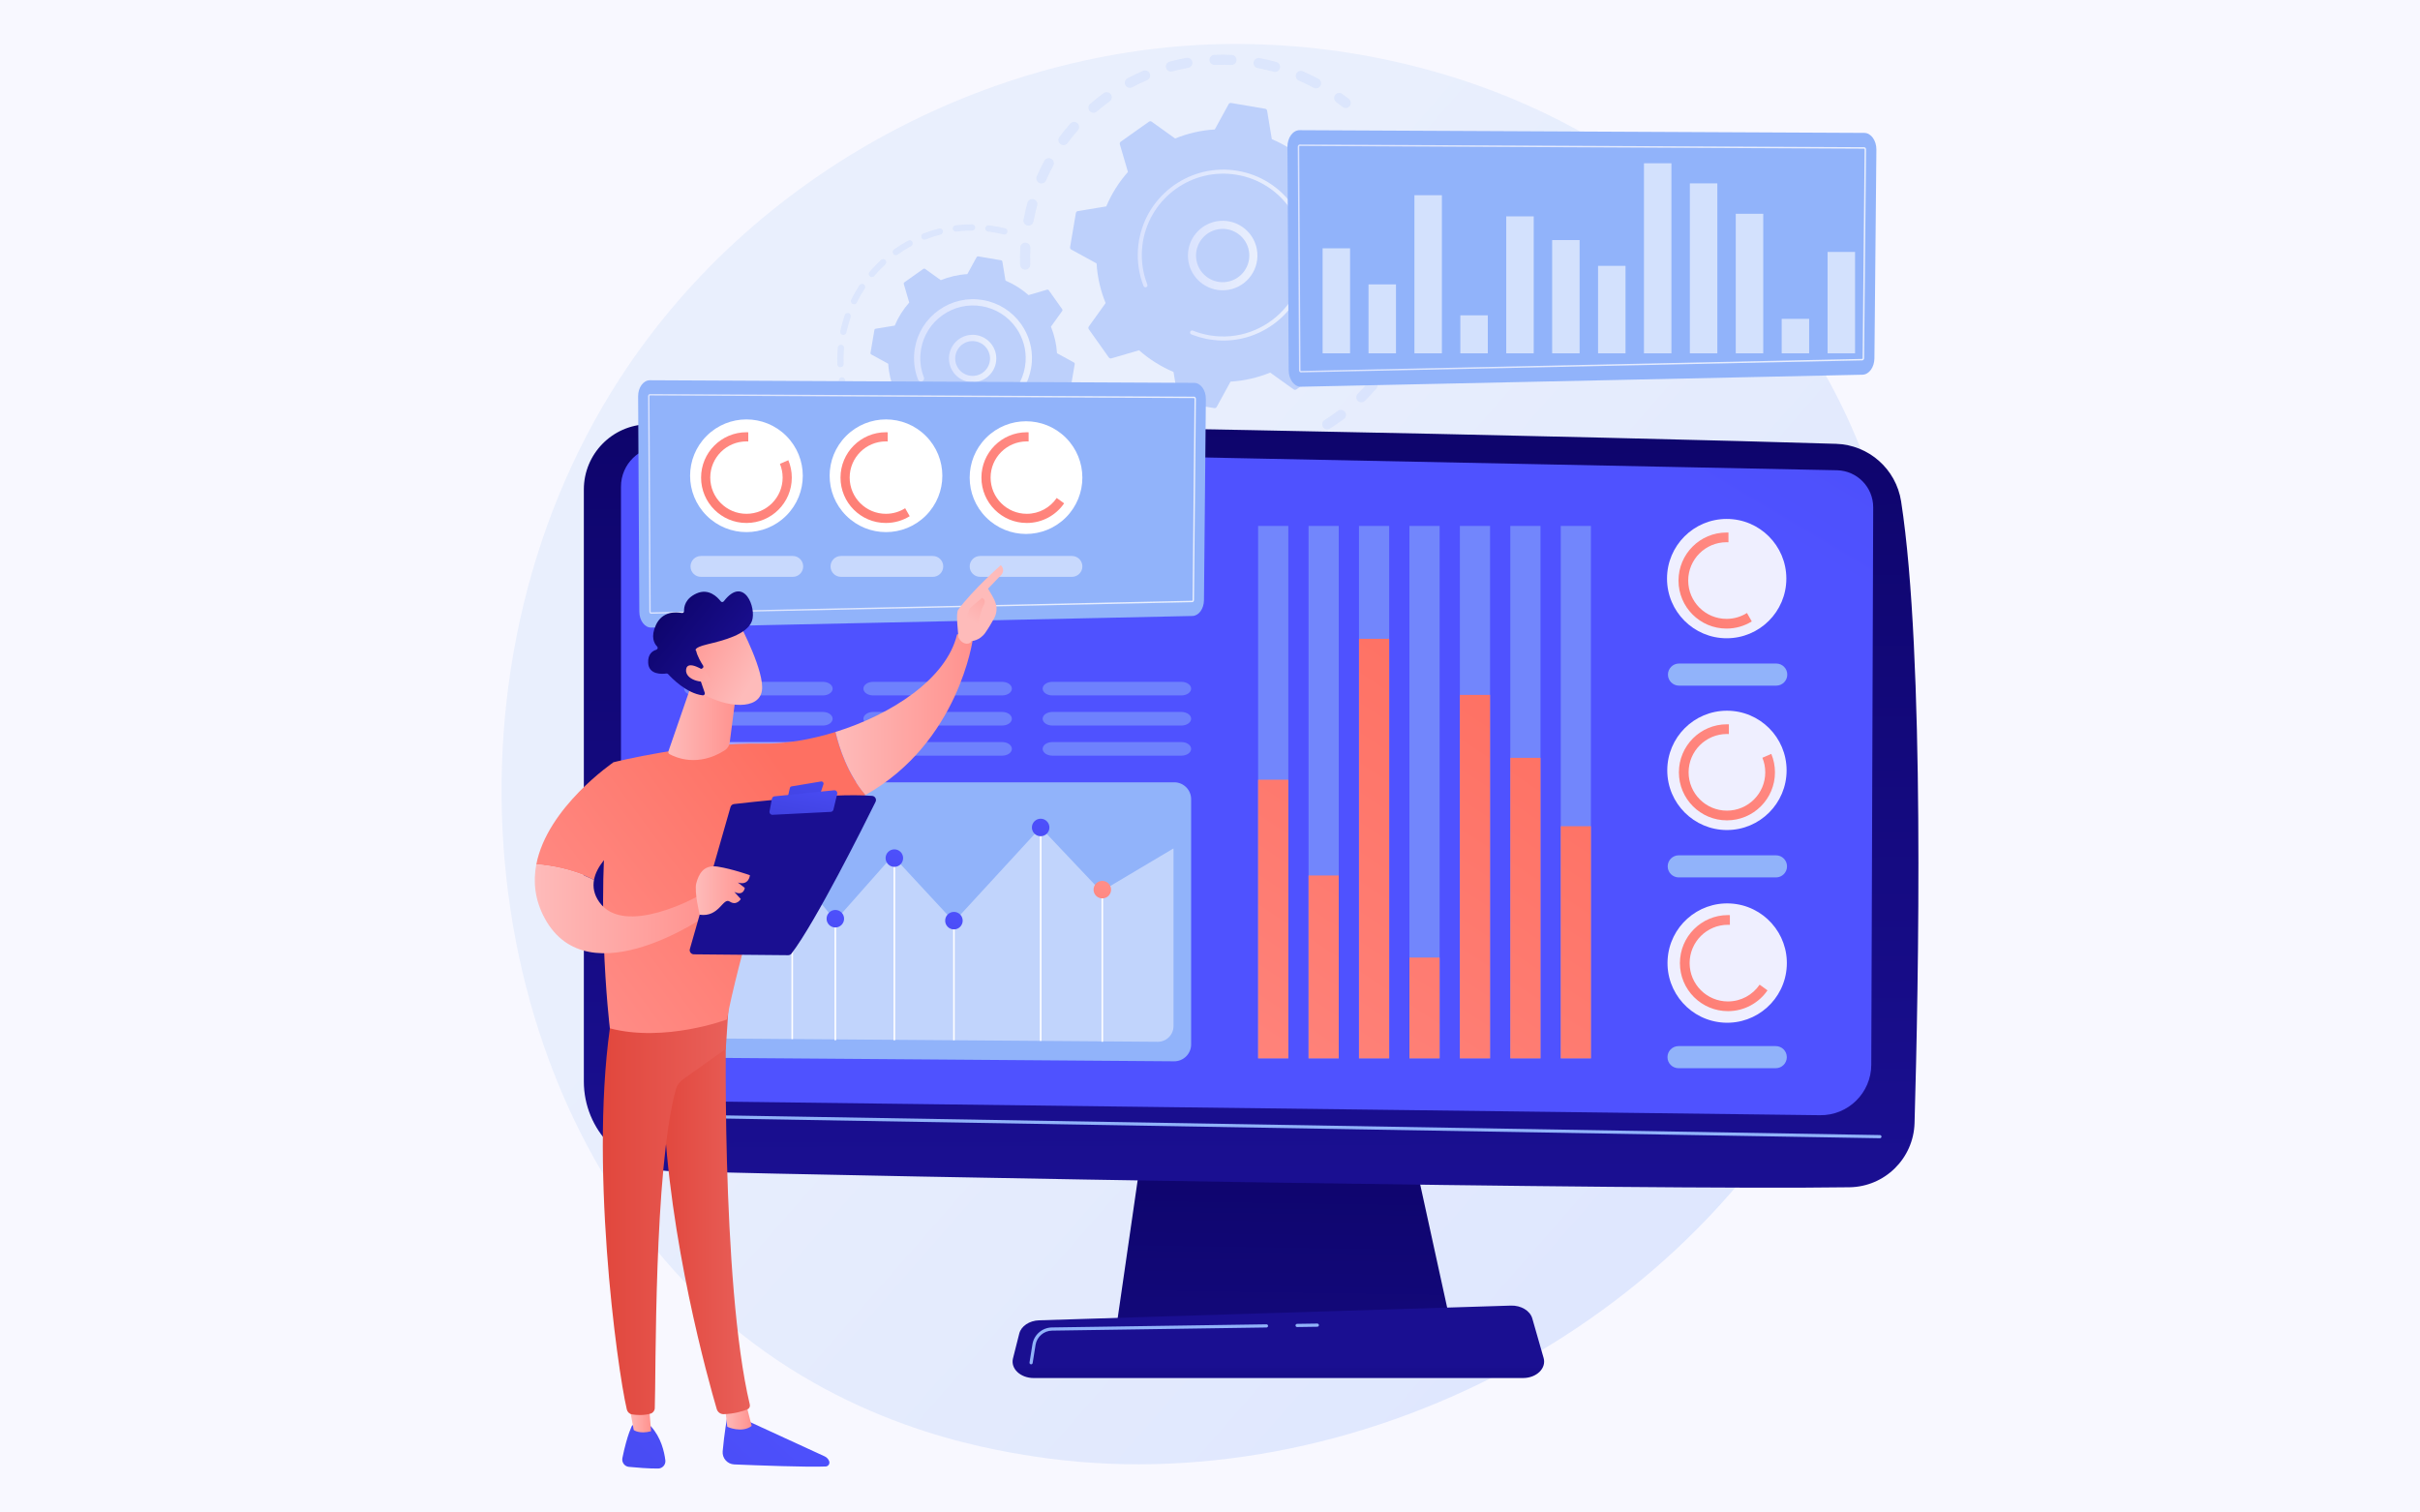 <svg width="400" height="250" viewBox="0 0 400 250" fill="none" xmlns="http://www.w3.org/2000/svg">
<rect x="0" y="0" width="400" height="250" fill="#333333" stroke="none"/>
<g clip-path="url(#clip0_217_186)">
<rect width="400" height="250" fill="#F8F8FF"/>
<path d="M305.734 165.872C283.169 219.003 223.061 248.768 170.935 240.739C162.453 239.433 139.199 235.541 118.611 217.181C78.979 181.837 70.503 111.85 102.473 62.529C125.742 26.632 167.455 6.283 207.089 7.301C215.626 7.52 248.345 8.871 277.099 32.581C281.322 36.063 290.637 44.339 299.032 57.467C318.746 88.295 320.44 131.245 305.734 165.872Z" fill="url(#paint0_linear_217_186)"/>
<g opacity="0.3">
<path d="M169.396 44.566C168.974 44.538 168.632 44.194 168.617 43.761C168.582 42.816 168.588 41.855 168.634 40.905C168.656 40.443 169.049 40.086 169.511 40.109C169.517 40.109 169.522 40.109 169.528 40.11C169.982 40.141 170.329 40.529 170.307 40.986C170.263 41.889 170.258 42.801 170.291 43.7C170.308 44.162 169.947 44.551 169.484 44.568C169.455 44.569 169.425 44.568 169.396 44.566ZM169.943 37.289C169.911 37.287 169.878 37.283 169.845 37.277C169.39 37.192 169.09 36.754 169.176 36.299C169.351 35.365 169.568 34.429 169.821 33.518C169.944 33.072 170.404 32.812 170.851 32.934C171.297 33.058 171.558 33.52 171.435 33.965C171.195 34.832 170.989 35.721 170.822 36.608C170.743 37.03 170.361 37.318 169.943 37.289ZM172.079 30.314C171.986 30.308 171.893 30.286 171.802 30.246C171.378 30.062 171.183 29.569 171.368 29.144C171.745 28.274 172.166 27.41 172.617 26.576C172.838 26.169 173.346 26.018 173.753 26.238C174.159 26.458 174.311 26.966 174.091 27.373C173.662 28.165 173.263 28.986 172.904 29.812C172.759 30.146 172.423 30.337 172.079 30.314ZM175.722 23.99C175.568 23.98 175.416 23.927 175.283 23.828C174.91 23.554 174.831 23.029 175.105 22.657C175.669 21.894 176.272 21.145 176.898 20.433C177.203 20.086 177.732 20.051 178.08 20.356C178.427 20.662 178.461 21.191 178.156 21.538C177.562 22.215 176.989 22.926 176.454 23.652C176.277 23.891 175.998 24.009 175.722 23.99ZM180.684 18.637C180.468 18.623 180.258 18.525 180.106 18.349C179.804 17.998 179.843 17.47 180.193 17.168C180.91 16.549 181.664 15.953 182.433 15.396C182.807 15.124 183.331 15.207 183.603 15.582C183.874 15.957 183.79 16.481 183.416 16.752C182.685 17.282 181.969 17.849 181.287 18.436C181.113 18.586 180.896 18.652 180.684 18.637ZM186.705 14.516C186.426 14.497 186.162 14.339 186.021 14.073C185.804 13.665 185.959 13.158 186.368 12.941C187.205 12.495 188.072 12.081 188.944 11.708C189.37 11.527 189.862 11.724 190.043 12.15C190.225 12.575 190.027 13.067 189.602 13.249C188.773 13.603 187.95 13.997 187.154 14.42C187.011 14.496 186.856 14.526 186.705 14.516ZM217.464 14.602C217.348 14.594 217.233 14.562 217.124 14.503C216.332 14.077 215.51 13.678 214.682 13.321C214.257 13.137 214.062 12.644 214.245 12.22C214.429 11.795 214.922 11.599 215.347 11.783C216.219 12.16 217.084 12.579 217.918 13.028C218.326 13.248 218.478 13.756 218.259 14.163C218.098 14.462 217.782 14.623 217.464 14.602ZM193.486 11.833C193.139 11.81 192.83 11.57 192.734 11.216C192.613 10.77 192.877 10.31 193.324 10.189C194.239 9.941 195.176 9.73 196.109 9.562C196.565 9.482 197 9.782 197.082 10.237C197.165 10.692 196.862 11.128 196.407 11.21C195.521 11.37 194.631 11.57 193.762 11.806C193.669 11.831 193.576 11.839 193.486 11.833ZM210.691 11.887C210.636 11.883 210.58 11.874 210.525 11.859C209.657 11.62 208.766 11.416 207.879 11.251C207.424 11.167 207.124 10.729 207.208 10.275C207.293 9.82 207.73 9.517 208.185 9.604C209.118 9.777 210.055 9.992 210.969 10.244C211.415 10.366 211.677 10.828 211.554 11.273C211.447 11.664 211.08 11.914 210.691 11.887ZM200.696 10.732C200.274 10.704 199.933 10.361 199.917 9.929C199.899 9.467 200.259 9.078 200.722 9.059C201.668 9.023 202.629 9.027 203.577 9.071C203.583 9.071 203.589 9.072 203.595 9.072C204.049 9.103 204.396 9.491 204.375 9.947C204.353 10.409 203.961 10.766 203.499 10.744C202.598 10.702 201.685 10.699 200.786 10.734C200.756 10.735 200.726 10.734 200.696 10.732Z" fill="#BDD0FB"/>
<path d="M222.369 17.849C222.204 17.837 222.041 17.778 221.903 17.667C221.566 17.397 221.217 17.13 220.867 16.872C220.495 16.598 220.415 16.073 220.69 15.701C220.964 15.328 221.488 15.248 221.861 15.523C222.229 15.794 222.595 16.075 222.95 16.359C223.311 16.648 223.369 17.176 223.08 17.537C222.902 17.759 222.633 17.867 222.369 17.849Z" fill="#BDD0FB"/>
</g>
<g opacity="0.3">
<path d="M234.484 40.33C234.081 40.303 233.745 39.986 233.707 39.57C233.668 39.14 233.619 38.704 233.562 38.273C233.501 37.815 233.823 37.394 234.281 37.332C234.742 37.271 235.161 37.594 235.222 38.052C235.283 38.505 235.334 38.965 235.376 39.418C235.418 39.879 235.078 40.286 234.618 40.328C234.572 40.333 234.528 40.333 234.484 40.33Z" fill="#BDD0FB"/>
<path d="M199.824 75.877C199.44 75.851 199.054 75.818 198.668 75.779C198.208 75.732 197.873 75.321 197.919 74.861C197.966 74.4 198.379 74.064 198.837 74.112C199.729 74.203 200.623 74.257 201.503 74.273C201.966 74.283 202.334 74.664 202.325 75.126C202.317 75.589 201.935 75.957 201.472 75.948C200.927 75.938 200.373 75.914 199.824 75.877ZM194.309 75.032C194.262 75.029 194.215 75.022 194.168 75.01C193.26 74.791 192.35 74.531 191.466 74.237C191.027 74.091 190.789 73.616 190.935 73.178C191.081 72.739 191.556 72.5 191.994 72.647C192.834 72.926 193.698 73.173 194.561 73.382C195.011 73.491 195.288 73.943 195.179 74.393C195.082 74.795 194.709 75.059 194.309 75.032ZM205.875 75.725C205.481 75.698 205.149 75.394 205.1 74.988C205.046 74.528 205.374 74.112 205.833 74.057C206.712 73.953 207.598 73.809 208.468 73.63C208.921 73.537 209.364 73.828 209.457 74.281C209.55 74.735 209.258 75.178 208.805 75.271C207.89 75.46 206.956 75.611 206.031 75.721C205.978 75.727 205.926 75.728 205.875 75.725ZM187.555 72.587C187.449 72.58 187.343 72.552 187.242 72.502C186.404 72.089 185.575 71.635 184.775 71.153C184.379 70.914 184.252 70.399 184.491 70.003C184.73 69.607 185.245 69.479 185.641 69.719C186.4 70.176 187.188 70.608 187.983 71C188.398 71.204 188.568 71.707 188.363 72.122C188.209 72.435 187.884 72.609 187.555 72.587ZM212.863 74.093C212.54 74.071 212.245 73.861 212.13 73.536C211.976 73.1 212.204 72.621 212.64 72.467C213.474 72.172 214.307 71.837 215.116 71.471C215.537 71.281 216.034 71.468 216.224 71.89C216.415 72.311 216.227 72.807 215.806 72.998C214.954 73.383 214.077 73.736 213.199 74.046C213.088 74.086 212.974 74.1 212.863 74.093ZM219.325 70.967C219.066 70.949 218.82 70.813 218.671 70.577C218.425 70.185 218.544 69.668 218.935 69.422C219.687 68.95 220.427 68.441 221.136 67.909C221.505 67.631 222.03 67.706 222.308 68.076C222.586 68.446 222.511 68.971 222.141 69.249C221.396 69.809 220.617 70.344 219.826 70.841C219.671 70.938 219.495 70.978 219.325 70.967ZM224.951 66.507C224.755 66.493 224.562 66.411 224.413 66.26C224.087 65.931 224.09 65.401 224.419 65.076C225.05 64.451 225.662 63.793 226.237 63.12C226.538 62.769 227.066 62.727 227.418 63.028C227.77 63.328 227.811 63.857 227.511 64.209C226.905 64.917 226.261 65.609 225.597 66.267C225.419 66.442 225.183 66.522 224.951 66.507ZM229.471 60.926C229.334 60.917 229.199 60.874 229.076 60.795C228.686 60.546 228.573 60.028 228.823 59.638C229.302 58.891 229.755 58.115 230.168 57.332C230.384 56.923 230.892 56.767 231.3 56.982C231.709 57.198 231.866 57.705 231.65 58.114C231.214 58.939 230.738 59.756 230.233 60.543C230.062 60.809 229.766 60.946 229.471 60.926ZM232.656 54.487C232.579 54.482 232.502 54.466 232.427 54.438C231.992 54.281 231.767 53.8 231.925 53.365C232.227 52.533 232.497 51.677 232.728 50.82C232.849 50.374 233.31 50.11 233.755 50.23C234.202 50.351 234.466 50.811 234.346 51.257C234.102 52.159 233.818 53.06 233.5 53.936C233.369 54.295 233.019 54.511 232.656 54.487ZM234.348 47.51C234.331 47.509 234.313 47.507 234.296 47.505C233.837 47.446 233.513 47.026 233.573 46.567C233.657 45.919 233.721 45.261 233.765 44.611C233.781 44.376 233.795 44.141 233.805 43.906C233.827 43.444 234.219 43.086 234.681 43.108C235.149 43.12 235.5 43.521 235.479 43.983C235.468 44.23 235.454 44.477 235.437 44.724C235.391 45.408 235.322 46.1 235.234 46.782C235.177 47.223 234.786 47.54 234.348 47.51Z" fill="#BDD0FB"/>
<path d="M181.49 68.702C181.324 68.691 181.16 68.63 181.021 68.518C180.668 68.233 180.315 67.934 179.971 67.632C179.624 67.326 179.59 66.797 179.895 66.45C180.201 66.102 180.73 66.068 181.077 66.374C181.404 66.661 181.74 66.944 182.074 67.215C182.434 67.506 182.49 68.034 182.199 68.393C182.02 68.614 181.753 68.72 181.49 68.702Z" fill="#BDD0FB"/>
</g>
<path d="M183.275 59.085C183.372 59.221 183.544 59.281 183.704 59.234L188.277 57.896C189.945 59.37 191.859 60.588 193.969 61.477L194.744 66.176C194.771 66.341 194.9 66.47 195.064 66.498L200.699 67.457C200.863 67.485 201.028 67.406 201.108 67.259L203.394 63.082C205.679 62.941 207.889 62.425 209.95 61.586L213.822 64.362C213.958 64.459 214.141 64.46 214.277 64.363L218.939 61.057C219.075 60.96 219.135 60.788 219.088 60.628L217.75 56.055C219.224 54.388 220.443 52.473 221.332 50.363L226.03 49.588C226.195 49.561 226.324 49.432 226.352 49.268L227.311 43.633C227.339 43.469 227.26 43.304 227.113 43.224L222.936 40.938C222.795 38.653 222.279 36.443 221.44 34.383L224.216 30.51C224.313 30.374 224.314 30.192 224.217 30.055L220.911 25.393C220.815 25.257 220.642 25.197 220.482 25.244L215.909 26.582C214.242 25.108 212.328 23.889 210.217 23L209.442 18.302C209.415 18.137 209.287 18.008 209.122 17.98L203.488 17.02C203.323 16.992 203.159 17.072 203.078 17.218L200.793 21.396C198.507 21.537 196.297 22.053 194.237 22.892L190.364 20.116C190.228 20.019 190.046 20.018 189.91 20.115L185.247 23.421C185.111 23.517 185.051 23.69 185.098 23.85L186.436 28.423C184.962 30.09 183.744 32.005 182.855 34.115L178.156 34.89C177.991 34.917 177.862 35.045 177.834 35.21L176.875 40.844C176.847 41.009 176.926 41.173 177.073 41.254L181.25 43.539C181.391 45.825 181.907 48.035 182.747 50.095L179.97 53.968C179.873 54.104 179.873 54.286 179.969 54.422L183.275 59.085Z" fill="#BDD0FB"/>
<path d="M201.701 47.971C198.907 47.782 196.593 45.563 196.366 42.69C196.117 39.532 198.484 36.761 201.642 36.512C203.172 36.391 204.657 36.873 205.824 37.87C206.991 38.866 207.7 40.258 207.821 41.787C208.069 44.946 205.703 47.717 202.545 47.966C202.26 47.989 201.978 47.99 201.701 47.971ZM202.401 37.844C202.185 37.829 201.967 37.83 201.747 37.848C199.326 38.038 197.511 40.164 197.702 42.585C197.893 45.006 200.018 46.822 202.439 46.63C204.861 46.439 206.675 44.314 206.485 41.893C206.392 40.72 205.848 39.653 204.954 38.889C204.226 38.268 203.338 37.908 202.401 37.844Z" fill="url(#paint1_linear_217_186)"/>
<path d="M201.257 56.258C200.777 56.225 200.296 56.168 199.815 56.086C199.664 56.061 199.513 56.032 199.363 56.002C198.621 55.851 197.893 55.641 197.189 55.376C197.179 55.373 197.17 55.369 197.16 55.365C197.133 55.355 197.106 55.345 197.078 55.334C197.026 55.314 196.973 55.293 196.92 55.272C196.782 55.217 196.701 55.08 196.71 54.938C196.713 54.904 196.721 54.87 196.734 54.836C196.803 54.664 196.998 54.581 197.169 54.65C198.053 55.004 198.981 55.265 199.928 55.426C204.628 56.227 209.183 54.473 212.17 51.177C213.831 49.344 215.006 47.033 215.451 44.419C215.529 43.96 215.584 43.501 215.615 43.044C215.823 39.963 214.973 36.93 213.163 34.378C211.084 31.446 207.988 29.498 204.445 28.895C197.127 27.65 190.166 32.588 188.921 39.902C188.844 40.353 188.791 40.806 188.76 41.26C188.627 43.225 188.926 45.197 189.641 47.034C189.66 47.081 189.667 47.13 189.663 47.178C189.655 47.303 189.576 47.419 189.451 47.467C189.278 47.534 189.084 47.45 189.017 47.277C188.266 45.348 187.952 43.278 188.091 41.215C188.123 40.739 188.18 40.263 188.26 39.79C189.567 32.111 196.881 26.928 204.557 28.235C208.277 28.868 211.527 30.912 213.709 33.99C215.61 36.669 216.502 39.854 216.284 43.088C216.251 43.568 216.194 44.05 216.112 44.531C215.479 48.251 213.435 51.502 210.357 53.684C207.676 55.584 204.491 56.477 201.257 56.258Z" fill="url(#paint2_linear_217_186)"/>
<g opacity="0.3">
<path d="M139.384 64.657C139.161 64.642 138.965 64.482 138.914 64.252C138.819 63.824 138.736 63.386 138.667 62.952C138.622 62.67 138.814 62.405 139.096 62.36C139.379 62.313 139.644 62.507 139.688 62.789C139.754 63.203 139.834 63.62 139.924 64.029C139.986 64.308 139.81 64.584 139.531 64.646C139.481 64.657 139.432 64.66 139.384 64.657Z" fill="#BDD0FB"/>
<path d="M138.884 60.709C138.622 60.691 138.412 60.478 138.403 60.21C138.377 59.454 138.39 58.688 138.441 57.934C138.452 57.776 138.464 57.616 138.478 57.457C138.504 57.172 138.769 56.974 139.04 56.987C139.324 57.012 139.534 57.264 139.509 57.548C139.495 57.7 139.483 57.853 139.473 58.005C139.424 58.724 139.412 59.454 139.436 60.175C139.446 60.461 139.223 60.7 138.937 60.71C138.919 60.71 138.901 60.71 138.884 60.709ZM139.361 55.358C139.336 55.356 139.311 55.353 139.287 55.348C139.007 55.288 138.829 55.013 138.889 54.734C139.08 53.837 139.329 52.944 139.629 52.081C139.722 51.811 140.018 51.669 140.287 51.762C140.557 51.855 140.7 52.15 140.606 52.42C140.321 53.244 140.083 54.095 139.901 54.95C139.846 55.205 139.613 55.375 139.361 55.358ZM141.12 50.283C141.055 50.278 140.989 50.261 140.927 50.231C140.671 50.104 140.565 49.794 140.692 49.538C141.097 48.717 141.557 47.912 142.062 47.147C142.219 46.908 142.539 46.842 142.778 46.999C143.017 47.156 143.083 47.477 142.926 47.716C142.445 48.446 142.006 49.212 141.62 49.996C141.524 50.189 141.323 50.297 141.12 50.283ZM144.074 45.795C143.967 45.788 143.862 45.748 143.774 45.673C143.557 45.488 143.531 45.161 143.716 44.944C144.311 44.246 144.954 43.579 145.629 42.961C145.839 42.768 146.167 42.783 146.359 42.993C146.552 43.204 146.538 43.531 146.327 43.724C145.685 44.313 145.071 44.949 144.504 45.615C144.393 45.745 144.232 45.806 144.074 45.795ZM148.034 42.166C147.885 42.156 147.741 42.081 147.648 41.949C147.482 41.717 147.536 41.394 147.769 41.228C148.515 40.697 149.301 40.206 150.104 39.77C150.356 39.633 150.67 39.727 150.806 39.978C150.942 40.23 150.849 40.544 150.598 40.68C149.831 41.096 149.081 41.563 148.37 42.071C148.268 42.143 148.15 42.173 148.034 42.166ZM152.755 39.607C152.562 39.594 152.384 39.472 152.308 39.28C152.204 39.014 152.335 38.714 152.601 38.609C153.453 38.275 154.335 37.991 155.221 37.766C155.499 37.696 155.779 37.863 155.85 38.139C155.92 38.416 155.753 38.698 155.476 38.768C154.632 38.983 153.791 39.254 152.979 39.573C152.905 39.602 152.829 39.612 152.755 39.607ZM157.956 38.281C157.714 38.265 157.51 38.079 157.478 37.83C157.443 37.546 157.644 37.288 157.927 37.252C158.833 37.137 159.757 37.078 160.675 37.076C160.962 37.081 161.194 37.307 161.194 37.593C161.195 37.879 160.963 38.111 160.678 38.112C159.802 38.113 158.92 38.169 158.057 38.278C158.023 38.282 157.989 38.283 157.956 38.281ZM165.975 38.759C165.945 38.757 165.915 38.752 165.884 38.745C165.152 38.563 164.398 38.418 163.641 38.314C163.526 38.298 163.414 38.283 163.301 38.27C163.017 38.235 162.815 37.978 162.849 37.694C162.883 37.41 163.143 37.2 163.424 37.242C163.544 37.257 163.664 37.272 163.784 37.289C164.575 37.398 165.366 37.55 166.134 37.741C166.411 37.81 166.58 38.09 166.511 38.367C166.45 38.614 166.22 38.775 165.975 38.759Z" fill="#BDD0FB"/>
</g>
<g opacity="0.3">
<path d="M159.529 81.737C159.247 81.718 159.032 81.475 159.047 81.192C159.063 80.907 159.307 80.688 159.592 80.704C160.451 80.751 161.32 80.746 162.175 80.689C162.459 80.673 162.707 80.886 162.726 81.171C162.745 81.457 162.529 81.703 162.244 81.722C161.347 81.781 160.436 81.787 159.536 81.737C159.533 81.737 159.531 81.737 159.529 81.737ZM156.899 81.434C156.881 81.432 156.862 81.43 156.844 81.427C155.957 81.27 155.07 81.058 154.209 80.797C153.935 80.714 153.781 80.425 153.864 80.152C153.947 79.878 154.237 79.725 154.509 79.807C155.331 80.056 156.177 80.258 157.023 80.408C157.305 80.457 157.493 80.726 157.443 81.007C157.397 81.27 157.159 81.451 156.899 81.434ZM164.799 81.385C164.571 81.37 164.372 81.202 164.326 80.966C164.273 80.686 164.456 80.415 164.737 80.361C165.582 80.199 166.425 79.984 167.241 79.722C167.514 79.635 167.804 79.784 167.892 80.056C167.979 80.328 167.829 80.62 167.557 80.707C166.701 80.982 165.818 81.207 164.932 81.377C164.887 81.386 164.843 81.388 164.799 81.385ZM151.843 79.895C151.784 79.891 151.725 79.877 151.668 79.852C150.844 79.486 150.034 79.066 149.262 78.603C149.017 78.457 148.937 78.139 149.084 77.893C149.231 77.649 149.548 77.57 149.794 77.716C150.53 78.157 151.302 78.557 152.088 78.906C152.349 79.022 152.467 79.327 152.351 79.588C152.26 79.793 152.053 79.909 151.843 79.895ZM169.828 79.77C169.646 79.757 169.475 79.648 169.393 79.471C169.273 79.211 169.387 78.903 169.646 78.784C170.426 78.424 171.191 78.013 171.922 77.562C172.166 77.411 172.484 77.487 172.634 77.73C172.784 77.973 172.709 78.292 172.466 78.442C171.7 78.915 170.897 79.347 170.08 79.724C169.998 79.761 169.912 79.775 169.828 79.77ZM174.323 76.995C174.183 76.986 174.048 76.92 173.954 76.802C173.775 76.579 173.812 76.253 174.035 76.075C174.707 75.538 175.353 74.955 175.954 74.343C176.154 74.139 176.482 74.137 176.686 74.337C176.889 74.537 176.892 74.864 176.692 75.068C176.062 75.709 175.386 76.32 174.681 76.883C174.576 76.967 174.448 77.004 174.323 76.995ZM178.024 73.223C177.926 73.217 177.829 73.182 177.745 73.117C177.518 72.943 177.475 72.618 177.65 72.392C178.174 71.71 178.661 70.989 179.097 70.251C179.242 70.005 179.559 69.923 179.805 70.068C180.051 70.213 180.133 70.531 179.988 70.777C179.531 71.551 179.02 72.307 178.47 73.023C178.361 73.165 178.191 73.235 178.024 73.223Z" fill="#BDD0FB"/>
<path d="M147.289 77.165C147.19 77.158 147.091 77.123 147.006 77.057C146.657 76.784 146.315 76.5 145.988 76.213C145.773 76.024 145.752 75.697 145.941 75.483C146.13 75.269 146.456 75.248 146.671 75.436C146.983 75.71 147.31 75.981 147.643 76.241C147.868 76.417 147.908 76.742 147.732 76.967C147.623 77.108 147.455 77.176 147.289 77.165Z" fill="#BDD0FB"/>
</g>
<path d="M148.17 70.526C148.235 70.617 148.35 70.657 148.458 70.626L151.518 69.731C152.633 70.717 153.914 71.532 155.326 72.127L155.845 75.271C155.863 75.381 155.949 75.468 156.059 75.487L159.829 76.129C159.94 76.147 160.05 76.094 160.103 75.996L161.633 73.201C163.162 73.107 164.641 72.761 166.02 72.2L168.611 74.057C168.702 74.122 168.824 74.123 168.915 74.058L172.035 71.846C172.126 71.781 172.167 71.666 172.135 71.559L171.24 68.499C172.226 67.383 173.041 66.102 173.636 64.69L176.78 64.172C176.89 64.153 176.977 64.067 176.996 63.957L177.638 60.187C177.656 60.077 177.603 59.967 177.505 59.913L174.71 58.384C174.616 56.854 174.27 55.376 173.708 53.997L175.566 51.405C175.631 51.314 175.632 51.192 175.567 51.101L173.355 47.981C173.29 47.89 173.175 47.85 173.068 47.881L170.007 48.777C168.892 47.791 167.611 46.975 166.199 46.38L165.68 43.236C165.662 43.126 165.576 43.039 165.466 43.021L161.696 42.379C161.585 42.36 161.475 42.413 161.422 42.511L159.892 45.307C158.363 45.401 156.884 45.746 155.505 46.308L152.914 44.45C152.823 44.385 152.701 44.385 152.61 44.449L149.49 46.661C149.399 46.726 149.359 46.841 149.39 46.949L150.286 50.009C149.299 51.124 148.484 52.405 147.889 53.817L144.745 54.336C144.635 54.354 144.548 54.44 144.529 54.55L143.888 58.321C143.869 58.431 143.922 58.541 144.02 58.594L146.815 60.124C146.909 61.653 147.255 63.132 147.817 64.511L145.959 67.102C145.894 67.193 145.893 67.315 145.958 67.406L148.17 70.526Z" fill="#BDD0FB"/>
<path d="M160.49 63.158C159.657 63.102 158.867 62.781 158.221 62.229C157.426 61.551 156.943 60.603 156.861 59.561C156.692 57.41 158.304 55.522 160.455 55.352C162.609 55.186 164.494 56.795 164.664 58.946C164.746 59.988 164.417 61 163.739 61.795C163.06 62.59 162.112 63.073 161.07 63.155C160.875 63.17 160.681 63.171 160.49 63.158ZM160.959 56.381C160.82 56.372 160.679 56.372 160.536 56.383C158.954 56.509 157.768 57.897 157.893 59.48C157.953 60.246 158.308 60.944 158.893 61.443C159.478 61.942 160.222 62.183 160.989 62.123C161.755 62.063 162.452 61.708 162.952 61.123C163.451 60.538 163.693 59.794 163.632 59.027C163.519 57.588 162.359 56.476 160.959 56.381Z" fill="url(#paint3_linear_217_186)"/>
<path d="M160.173 68.926C159.846 68.904 159.518 68.865 159.189 68.809C158.535 68.698 157.891 68.52 157.275 68.28C157.247 68.269 157.22 68.258 157.192 68.247C156.979 68.161 156.854 67.95 156.868 67.732C156.872 67.679 156.884 67.626 156.904 67.574C157.01 67.309 157.312 67.181 157.577 67.286C158.15 67.516 158.751 67.685 159.362 67.789H159.362C159.396 67.795 159.43 67.8 159.463 67.805C160.912 68.038 162.364 67.9 163.712 67.424C164.444 67.166 165.145 66.807 165.799 66.353C165.804 66.349 165.809 66.345 165.815 66.342C165.831 66.33 165.847 66.319 165.863 66.308C167.761 64.962 169.022 62.957 169.412 60.663C169.463 60.366 169.498 60.069 169.518 59.773C169.653 57.779 169.102 55.815 167.931 54.163C166.585 52.265 164.58 51.005 162.287 50.614C159.994 50.225 157.684 50.75 155.786 52.095C153.888 53.441 152.628 55.446 152.237 57.739C152.187 58.031 152.153 58.325 152.133 58.618C152.047 59.89 152.24 61.167 152.703 62.356C152.732 62.429 152.743 62.505 152.737 62.578C152.724 62.772 152.602 62.951 152.409 63.026C152.142 63.129 151.843 62.998 151.739 62.731C151.221 61.401 151.004 59.972 151.1 58.549C151.123 58.22 151.161 57.892 151.217 57.566C151.654 54.999 153.064 52.757 155.188 51.251C157.311 49.746 159.893 49.155 162.46 49.594C165.027 50.031 167.269 51.44 168.775 53.565C170.086 55.413 170.701 57.61 170.55 59.841C170.528 60.172 170.489 60.505 170.432 60.837C169.586 65.805 165.097 69.259 160.173 68.926Z" fill="url(#paint4_linear_217_186)"/>
<path d="M189.335 186.164L184.572 219.036H239.835L232.637 186.164H189.335Z" fill="url(#paint5_linear_217_186)"/>
<path d="M96.503 80.912V178.751C96.503 186.8 102.917 193.382 110.963 193.589C146.698 194.511 271.684 196.745 305.702 196.244C311.549 196.158 316.285 191.479 316.454 185.634C317.11 162.904 318.175 108.248 314.233 82.873C313.403 77.529 308.892 73.533 303.487 73.36C273.545 72.403 141.052 69.361 107.05 70.125C101.185 70.256 96.503 75.047 96.503 80.912Z" fill="url(#paint6_linear_217_186)"/>
<path d="M102.642 80.436V173.39C102.642 178.089 106.414 181.918 111.113 181.988L300.808 184.332C305.467 184.402 309.285 180.654 309.302 175.995L309.62 83.871C309.632 80.54 306.978 77.811 303.648 77.73L109.435 73.806C105.711 73.715 102.642 76.71 102.642 80.436Z" fill="url(#paint7_linear_217_186)"/>
<path d="M310.731 188.142H310.726L102.637 184.596C102.492 184.594 102.377 184.474 102.379 184.329C102.381 184.183 102.503 184.072 102.646 184.07L310.735 187.616C310.88 187.618 310.996 187.738 310.993 187.883C310.991 188.027 310.874 188.142 310.731 188.142Z" fill="#91B3FA"/>
<path d="M251.738 227.776H170.857C168.66 227.776 167.01 226.212 167.435 224.532L168.473 220.427C168.785 219.193 170.143 218.287 171.755 218.236L249.728 215.803C251.413 215.751 252.905 216.645 253.272 217.928L255.143 224.465C255.629 226.164 253.971 227.776 251.738 227.776Z" fill="url(#paint8_linear_217_186)"/>
<path d="M214.397 219.348C214.253 219.348 214.136 219.232 214.134 219.089C214.132 218.943 214.248 218.824 214.393 218.822L217.734 218.773C217.874 218.774 217.999 218.887 218.001 219.032C218.003 219.178 217.887 219.297 217.742 219.299L214.401 219.348H214.397Z" fill="#91B3FA"/>
<path d="M170.429 225.513C170.415 225.513 170.401 225.512 170.387 225.509C170.244 225.487 170.146 225.352 170.169 225.208L170.646 222.223C170.902 220.619 172.266 219.438 173.89 219.414L209.329 218.896H209.333C209.476 218.896 209.594 219.011 209.596 219.155C209.598 219.3 209.482 219.42 209.337 219.422L173.898 219.94C172.53 219.96 171.381 220.955 171.165 222.306L170.688 225.291C170.668 225.421 170.556 225.513 170.429 225.513Z" fill="#91B3FA"/>
<g opacity="0.53">
<path d="M212.943 86.933H207.954V174.936H212.943V86.933Z" fill="#91B3FA"/>
<path d="M221.28 86.933H216.291V174.936H221.28V86.933Z" fill="#91B3FA"/>
<path d="M229.617 86.933H224.627V174.936H229.617V86.933Z" fill="#91B3FA"/>
<path d="M237.954 86.933H232.964V174.936H237.954V86.933Z" fill="#91B3FA"/>
<path d="M246.29 86.933H241.301V174.936H246.29V86.933Z" fill="#91B3FA"/>
<path d="M254.627 86.933H249.638V174.936H254.627V86.933Z" fill="#91B3FA"/>
<path d="M262.963 86.933H257.974V174.936H262.963V86.933Z" fill="#91B3FA"/>
</g>
<path d="M212.943 128.881H207.954V174.936H212.943V128.881Z" fill="url(#paint9_linear_217_186)"/>
<path d="M221.28 144.709H216.291V174.936H221.28V144.709Z" fill="url(#paint10_linear_217_186)"/>
<path d="M229.617 105.59H224.627V174.936H229.617V105.59Z" fill="url(#paint11_linear_217_186)"/>
<path d="M237.954 158.276H232.964V174.936H237.954V158.276Z" fill="url(#paint12_linear_217_186)"/>
<path d="M246.29 114.861H241.301V174.936H246.29V114.861Z" fill="url(#paint13_linear_217_186)"/>
<path d="M254.627 125.263H249.638V174.936H254.627V125.263Z" fill="url(#paint14_linear_217_186)"/>
<path d="M262.963 136.569H257.974V174.936H262.963V136.569Z" fill="url(#paint15_linear_217_186)"/>
<path d="M194.068 175.423L116.317 174.839C114.783 174.827 113.545 173.581 113.545 172.047V132.1C113.545 130.557 114.796 129.307 116.338 129.307H194.089C195.631 129.307 196.881 130.557 196.881 132.1V172.631C196.881 174.181 195.618 175.435 194.068 175.423Z" fill="#91B3FA"/>
<path opacity="0.44" d="M182.008 147.343L172.01 136.773L157.674 152.365L147.559 141.451L138.072 152.175L130.797 143.336L116.459 158.264V169.058C116.459 170.485 117.61 171.644 119.037 171.655L191.351 172.198C192.793 172.209 193.967 171.043 193.967 169.601V140.236L182.008 147.343Z" fill="white"/>
<path d="M182.332 147.05H182.069V172.198H182.332V147.05Z" fill="white"/>
<path d="M172.141 136.773H171.878V172.053H172.141V136.773Z" fill="white"/>
<path d="M157.806 152.175H157.543V171.945H157.806V152.175Z" fill="white"/>
<path d="M147.959 141.837H147.696V171.945H147.959V141.837Z" fill="white"/>
<path d="M138.203 151.854H137.94V171.945H138.203V151.854Z" fill="white"/>
<path d="M131.082 142.587H130.819V171.752H131.082V142.587Z" fill="white"/>
<path d="M130.951 144.784C132.164 144.784 133.148 143.8 133.148 142.587C133.148 141.374 132.164 140.39 130.951 140.39C129.737 140.39 128.754 141.374 128.754 142.587C128.754 143.8 129.737 144.784 130.951 144.784Z" fill="url(#paint16_linear_217_186)"/>
<path d="M139.519 151.855C139.519 152.654 138.871 153.302 138.072 153.302C137.272 153.302 136.625 152.654 136.625 151.855C136.625 151.055 137.272 150.407 138.072 150.407C138.871 150.407 139.519 151.055 139.519 151.855Z" fill="url(#paint17_linear_217_186)"/>
<path d="M149.275 141.837C149.275 142.637 148.627 143.285 147.828 143.285C147.028 143.285 146.38 142.637 146.38 141.837C146.38 141.038 147.028 140.39 147.828 140.39C148.627 140.39 149.275 141.038 149.275 141.837Z" fill="url(#paint18_linear_217_186)"/>
<path d="M159.121 152.175C159.121 152.974 158.474 153.622 157.674 153.622C156.875 153.622 156.227 152.974 156.227 152.175C156.227 151.376 156.875 150.728 157.674 150.728C158.474 150.728 159.121 151.376 159.121 152.175Z" fill="url(#paint19_linear_217_186)"/>
<path d="M173.457 136.773C173.457 137.572 172.81 138.22 172.01 138.22C171.211 138.22 170.563 137.572 170.563 136.773C170.563 135.974 171.211 135.326 172.01 135.326C172.809 135.326 173.457 135.974 173.457 136.773Z" fill="url(#paint20_linear_217_186)"/>
<path d="M183.648 147.05C183.648 147.849 183 148.497 182.201 148.497C181.401 148.497 180.753 147.849 180.753 147.05C180.753 146.25 181.401 145.602 182.201 145.602C183 145.602 183.648 146.25 183.648 147.05Z" fill="url(#paint21_linear_217_186)"/>
<g opacity="0.48">
<path d="M136.012 122.657H114.698C113.806 122.657 113.083 123.16 113.083 123.781C113.083 124.402 113.806 124.905 114.698 124.905H136.012C136.903 124.905 137.626 124.402 137.626 123.781C137.626 123.16 136.903 122.657 136.012 122.657Z" fill="white"/>
<path d="M136.012 117.678H114.698C113.806 117.678 113.083 118.182 113.083 118.803C113.083 119.424 113.806 119.927 114.698 119.927H136.012C136.903 119.927 137.626 119.424 137.626 118.803C137.626 118.182 136.903 117.678 136.012 117.678Z" fill="#91B3FA"/>
<path d="M136.012 112.7H114.698C113.806 112.7 113.083 113.204 113.083 113.825C113.083 114.446 113.806 114.949 114.698 114.949H136.012C136.903 114.949 137.626 114.446 137.626 113.825C137.626 113.204 136.903 112.7 136.012 112.7Z" fill="#91B3FA"/>
</g>
<g opacity="0.48">
<path d="M165.639 122.657H144.325C143.434 122.657 142.711 123.16 142.711 123.781C142.711 124.402 143.434 124.905 144.325 124.905H165.639C166.531 124.905 167.253 124.402 167.253 123.781C167.253 123.16 166.531 122.657 165.639 122.657Z" fill="#91B3FA"/>
<path d="M165.639 117.678H144.325C143.434 117.678 142.711 118.182 142.711 118.803C142.711 119.424 143.434 119.927 144.325 119.927H165.639C166.531 119.927 167.253 119.424 167.253 118.803C167.253 118.182 166.531 117.678 165.639 117.678Z" fill="#91B3FA"/>
<path d="M165.639 112.7H144.325C143.434 112.7 142.711 113.204 142.711 113.825C142.711 114.446 143.434 114.949 144.325 114.949H165.639C166.531 114.949 167.253 114.446 167.253 113.825C167.253 113.204 166.531 112.7 165.639 112.7Z" fill="#91B3FA"/>
</g>
<g opacity="0.48">
<path d="M195.267 122.657H173.953C173.061 122.657 172.338 123.16 172.338 123.781C172.338 124.402 173.061 124.905 173.953 124.905H195.267C196.158 124.905 196.881 124.402 196.881 123.781C196.881 123.16 196.158 122.657 195.267 122.657Z" fill="#91B3FA"/>
<path d="M195.267 117.678H173.953C173.061 117.678 172.338 118.182 172.338 118.803C172.338 119.424 173.061 119.927 173.953 119.927H195.267C196.158 119.927 196.881 119.424 196.881 118.803C196.881 118.182 196.158 117.678 195.267 117.678Z" fill="#91B3FA"/>
<path d="M195.267 112.7H173.953C173.061 112.7 172.338 113.204 172.338 113.825C172.338 114.446 173.061 114.949 173.953 114.949H195.267C196.158 114.949 196.881 114.446 196.881 113.825C196.881 113.204 196.158 112.7 195.267 112.7Z" fill="#91B3FA"/>
</g>
<path opacity="0.91" d="M285.444 137.197C290.89 137.197 295.306 132.782 295.306 127.335C295.306 121.888 290.89 117.473 285.444 117.473C279.997 117.473 275.582 121.888 275.582 127.335C275.582 132.782 279.997 137.197 285.444 137.197Z" fill="white"/>
<path d="M291.304 125.25C291.609 125.993 291.778 126.805 291.778 127.658C291.778 131.156 288.942 133.992 285.444 133.992C281.945 133.992 279.109 131.156 279.109 127.658C279.109 124.159 281.945 121.323 285.444 121.323C285.551 121.323 285.657 121.326 285.763 121.331V119.725C285.657 119.721 285.551 119.718 285.444 119.718C281.059 119.718 277.504 123.273 277.504 127.658C277.504 132.042 281.059 135.597 285.444 135.597C289.829 135.597 293.383 132.042 293.383 127.658C293.383 126.578 293.167 125.549 292.777 124.611L291.304 125.25Z" fill="url(#paint22_linear_217_186)"/>
<path d="M293.55 141.375H277.478C276.47 141.375 275.652 142.192 275.652 143.201C275.652 144.21 276.47 145.028 277.478 145.028H293.55C294.558 145.028 295.376 144.21 295.376 143.201C295.376 142.192 294.558 141.375 293.55 141.375Z" fill="#91B3FA"/>
<path opacity="0.91" d="M285.402 105.499C290.848 105.499 295.264 101.084 295.264 95.637C295.264 90.19 290.848 85.775 285.402 85.775C279.955 85.775 275.54 90.19 275.54 95.637C275.54 101.084 279.955 105.499 285.402 105.499Z" fill="white"/>
<path d="M288.754 101.319C287.777 101.936 286.62 102.295 285.379 102.295C281.88 102.295 279.044 99.458 279.044 95.96C279.044 92.461 281.88 89.625 285.379 89.625C285.486 89.625 285.592 89.628 285.698 89.633V88.027C285.592 88.023 285.486 88.02 285.379 88.02C280.994 88.02 277.439 91.575 277.439 95.96C277.439 100.345 280.994 103.899 285.379 103.899C286.909 103.899 288.338 103.466 289.55 102.716L288.754 101.319Z" fill="url(#paint23_linear_217_186)"/>
<path d="M293.592 109.677H277.521C276.512 109.677 275.694 110.495 275.694 111.503C275.694 112.512 276.512 113.33 277.521 113.33H293.592C294.601 113.33 295.419 112.512 295.419 111.503C295.419 110.495 294.601 109.677 293.592 109.677Z" fill="#91B3FA"/>
<path opacity="0.91" d="M295.332 159.732C295.633 154.293 291.468 149.64 286.03 149.339C280.591 149.038 275.938 153.202 275.637 158.641C275.336 164.079 279.501 168.732 284.939 169.034C290.378 169.335 295.031 165.17 295.332 159.732Z" fill="white"/>
<path d="M290.85 162.755C289.71 164.429 287.789 165.528 285.611 165.528C282.113 165.528 279.276 162.692 279.276 159.194C279.276 155.695 282.113 152.859 285.611 152.859C285.718 152.859 285.825 152.862 285.931 152.867V151.261C285.825 151.257 285.718 151.254 285.611 151.254C281.226 151.254 277.672 154.809 277.672 159.194C277.672 163.579 281.226 167.133 285.611 167.133C288.324 167.133 290.718 165.772 292.15 163.697L290.85 162.755Z" fill="url(#paint24_linear_217_186)"/>
<path d="M277.443 176.564H293.514C294.523 176.564 295.341 175.746 295.341 174.737C295.341 173.728 294.523 172.911 293.514 172.911H277.443C276.434 172.911 275.617 173.728 275.617 174.737C275.617 175.746 276.434 176.564 277.443 176.564Z" fill="#91B3FA"/>
<path d="M308.145 21.966L214.829 21.518C213.705 21.508 212.791 22.752 212.8 24.282L213.007 61.202C213.015 62.741 213.953 63.97 215.083 63.923L307.867 61.936C308.946 61.892 309.809 60.699 309.822 59.229L310.147 24.745C310.162 23.224 309.263 21.977 308.145 21.966Z" fill="#91B3FA"/>
<path d="M215.024 61.556C214.851 61.556 214.717 61.392 214.716 61.184L214.509 24.264C214.509 24.167 214.535 24.082 214.586 24.011C214.661 23.909 214.753 23.887 214.817 23.887L308.134 24.336C308.197 24.336 308.288 24.359 308.362 24.461C308.413 24.533 308.439 24.618 308.438 24.714L308.113 59.198C308.111 59.402 307.984 59.561 307.817 59.568H307.815L215.024 61.556ZM214.816 24.126C214.811 24.126 214.799 24.126 214.78 24.152C214.759 24.181 214.748 24.218 214.749 24.263L214.955 61.182C214.956 61.264 214.999 61.316 215.021 61.316L307.81 59.329C307.834 59.327 307.873 59.274 307.874 59.196L308.199 24.712C308.199 24.667 308.189 24.631 308.168 24.602C308.149 24.575 308.137 24.575 308.132 24.575L214.816 24.126Z" fill="url(#paint25_linear_217_186)"/>
<g opacity="0.6">
<path d="M223.154 41.044H218.613V58.398H223.154V41.044Z" fill="white"/>
<path d="M230.742 47.009H226.201V58.398H230.742V47.009Z" fill="white"/>
<path d="M238.33 32.268H233.789V58.398H238.33V32.268Z" fill="white"/>
<path d="M245.918 52.121H241.376V58.398H245.918V52.121Z" fill="white"/>
<path d="M253.506 35.762H248.965V58.398H253.506V35.762Z" fill="white"/>
<path d="M261.094 39.681H256.553V58.398H261.094V39.681Z" fill="white"/>
<path d="M268.682 43.941H264.141V58.398H268.682V43.941Z" fill="white"/>
<path d="M276.27 26.986H271.729V58.398H276.27V26.986Z" fill="white"/>
<path d="M283.858 30.309H279.316V58.398H283.858V30.309Z" fill="white"/>
<path d="M291.446 35.336H286.904V58.398H291.446V35.336Z" fill="white"/>
<path d="M299.034 52.703H294.493V58.398H299.034V52.703Z" fill="white"/>
<path d="M306.622 41.641H302.081V58.398H306.622V41.641Z" fill="white"/>
</g>
<path d="M197.386 63.285L107.431 62.852C106.347 62.842 105.466 64.041 105.475 65.517L105.674 101.107C105.682 102.591 106.586 103.775 107.676 103.73L197.118 101.815C198.158 101.772 198.989 100.622 199.003 99.205L199.316 65.963C199.33 64.496 198.464 63.294 197.386 63.285Z" fill="#91B3FA"/>
<path d="M107.619 101.448C107.452 101.448 107.323 101.29 107.322 101.089L107.123 65.499C107.122 65.406 107.147 65.324 107.197 65.256C107.27 65.157 107.358 65.136 107.419 65.136L197.375 65.569C197.436 65.569 197.523 65.591 197.595 65.69C197.645 65.759 197.669 65.841 197.669 65.933L197.355 99.175C197.353 99.372 197.231 99.525 197.07 99.532H197.068L107.619 101.448ZM107.419 65.367C107.413 65.367 107.402 65.367 107.383 65.391C107.363 65.419 107.353 65.455 107.353 65.498L107.552 101.088C107.553 101.167 107.595 101.217 107.616 101.217L197.063 99.301C197.086 99.3 197.124 99.248 197.125 99.173L197.438 65.931C197.438 65.888 197.429 65.853 197.408 65.825C197.39 65.799 197.378 65.799 197.373 65.799L107.419 65.367Z" fill="url(#paint26_linear_217_186)"/>
<path d="M129.964 85.225C133.601 81.588 133.601 75.691 129.964 72.054C126.327 68.417 120.43 68.417 116.793 72.054C113.156 75.691 113.156 81.588 116.793 85.225C120.43 88.862 126.327 88.862 129.964 85.225Z" fill="white"/>
<path d="M153.03 85.225C156.667 81.588 156.667 75.691 153.03 72.054C149.393 68.417 143.496 68.417 139.859 72.054C136.222 75.691 136.222 81.588 139.859 85.225C143.496 88.862 149.393 88.862 153.03 85.225Z" fill="white"/>
<path d="M176.176 85.53C179.813 81.893 179.813 75.996 176.176 72.359C172.539 68.722 166.642 68.722 163.005 72.359C159.368 75.996 159.368 81.893 163.005 85.53C166.642 89.167 172.539 89.167 176.176 85.53Z" fill="white"/>
<path d="M128.914 76.671C129.202 77.372 129.362 78.14 129.362 78.945C129.362 82.248 126.684 84.927 123.38 84.927C120.076 84.927 117.398 82.248 117.398 78.945C117.398 75.641 120.076 72.962 123.38 72.962C123.481 72.962 123.582 72.965 123.682 72.97V71.454C123.581 71.45 123.481 71.447 123.38 71.447C119.239 71.447 115.882 74.804 115.882 78.945C115.882 83.085 119.239 86.442 123.38 86.442C127.521 86.442 130.877 83.085 130.877 78.945C130.877 77.925 130.673 76.953 130.305 76.067L128.914 76.671Z" fill="url(#paint27_linear_217_186)"/>
<path d="M149.612 84.006C148.689 84.588 147.596 84.927 146.424 84.927C143.12 84.927 140.442 82.248 140.442 78.945C140.442 75.641 143.12 72.962 146.424 72.962C146.525 72.962 146.626 72.965 146.726 72.97V71.454C146.626 71.45 146.525 71.447 146.424 71.447C142.283 71.447 138.927 74.804 138.927 78.945C138.927 83.085 142.283 86.442 146.424 86.442C147.869 86.442 149.219 86.033 150.364 85.324L149.612 84.006Z" fill="url(#paint28_linear_217_186)"/>
<path d="M174.664 82.308C173.588 83.888 171.774 84.927 169.717 84.927C166.413 84.927 163.735 82.248 163.735 78.945C163.735 75.641 166.413 72.962 169.717 72.962C169.818 72.962 169.919 72.965 170.019 72.97V71.454C169.919 71.45 169.818 71.447 169.717 71.447C165.576 71.447 162.22 74.804 162.22 78.945C162.22 83.085 165.576 86.442 169.717 86.442C172.279 86.442 174.54 85.157 175.892 83.197L174.664 82.308Z" fill="url(#paint29_linear_217_186)"/>
<path opacity="0.5" d="M131.035 91.898H115.858C114.905 91.898 114.133 92.671 114.133 93.623C114.133 94.576 114.905 95.348 115.858 95.348H131.035C131.987 95.348 132.759 94.576 132.759 93.623C132.759 92.671 131.987 91.898 131.035 91.898Z" fill="white"/>
<path opacity="0.5" d="M154.181 91.898H139.004C138.052 91.898 137.279 92.671 137.279 93.623C137.279 94.576 138.052 95.348 139.004 95.348H154.181C155.134 95.348 155.906 94.576 155.906 93.623C155.906 92.671 155.134 91.898 154.181 91.898Z" fill="white"/>
<path opacity="0.5" d="M162.004 95.348H177.18C178.133 95.348 178.905 94.576 178.905 93.623C178.905 92.671 178.133 91.898 177.18 91.898H162.004C161.051 91.898 160.279 92.671 160.279 93.623C160.279 94.576 161.051 95.348 162.004 95.348Z" fill="white"/>
<path d="M120.223 234.049C120.223 234.049 119.704 236.983 119.45 239.887C119.351 241.023 120.226 242.008 121.364 242.056C125.232 242.217 133.506 242.53 136.475 242.397C136.922 242.378 137.214 241.921 137.048 241.505C136.91 241.158 136.643 240.876 136.303 240.72L122.636 234.439L120.223 234.049Z" fill="url(#paint30_linear_217_186)"/>
<path d="M119.798 232.325L120.214 235.835C120.214 235.835 122.608 236.949 124.243 235.694L123.252 231.783L119.798 232.325Z" fill="url(#paint31_linear_217_186)"/>
<path d="M120.111 166.34C119.931 167.257 119.145 212.078 123.936 232.164C124.014 232.492 123.848 232.83 123.536 232.957C122.801 233.258 121.361 233.692 119.634 233.75C119.1 233.768 118.62 233.421 118.47 232.908C117.1 228.248 110.538 204.898 109.682 182.593C108.725 157.67 109.682 181.745 109.682 181.745L110.243 166.339L120.111 166.34Z" fill="url(#paint32_linear_217_186)"/>
<path d="M104.501 235.58C104.501 235.58 103.676 237.061 102.877 240.997C102.733 241.708 103.229 242.388 103.951 242.459C105.229 242.585 107.195 242.746 108.77 242.736C109.496 242.731 110.063 242.098 109.975 241.378C109.801 239.941 109.257 237.584 107.578 235.746L104.501 235.58Z" fill="url(#paint33_linear_217_186)"/>
<path d="M103.776 231.065L104.749 236.373C104.749 236.373 105.711 237.088 107.615 236.57L107.15 230.859L103.776 231.065Z" fill="url(#paint34_linear_217_186)"/>
<path d="M101.148 167.716C97.229 191.364 101.998 226.164 103.606 232.976C103.704 233.392 104.041 233.712 104.463 233.782C105.181 233.901 106.363 233.998 107.528 233.66C107.93 233.543 108.212 233.181 108.228 232.763C108.444 227.257 108.056 193.451 111.707 180.091C111.892 179.414 112.305 178.823 112.877 178.417L119.964 173.379L120.507 165.235L101.148 167.716Z" fill="url(#paint35_linear_217_186)"/>
<path d="M126.116 122.907C114.373 122.713 101.416 125.99 101.416 125.99C97.916 146.415 100.804 169.972 100.804 169.972C109.895 172.357 120.151 168.515 120.151 168.515C121.662 159.978 128.712 135.953 128.712 135.953C134.449 135.241 139.176 133.585 143.068 131.397C140.099 127.955 138.699 123.576 138.091 120.988C133.939 122.278 129.738 122.967 126.116 122.907Z" fill="url(#paint36_linear_217_186)"/>
<path d="M160.803 105.611C159.649 104.217 158.189 104.877 158.189 104.877C156.461 112.176 147.4 118.095 138.091 120.988C138.699 123.576 140.099 127.955 143.068 131.397C158.517 122.711 160.803 105.611 160.803 105.611Z" fill="url(#paint37_linear_217_186)"/>
<path d="M160.522 105.965C160.643 106.349 159.245 106.933 158.422 105.363C158.394 104.611 157.936 101.389 158.386 100.776C160.779 97.513 165.42 93.422 165.42 93.422C166.205 94.196 165.558 94.956 165.558 94.956L163.307 97.301C163.778 98.152 164.352 98.871 164.622 99.9C164.825 100.68 164.701 101.513 164.307 102.222C163.912 102.934 163.373 103.859 162.863 104.584C161.898 105.955 160.522 105.965 160.522 105.965Z" fill="url(#paint38_linear_217_186)"/>
<path d="M162.322 98.823L160.271 100.562L159.626 102.294L161.456 104.323C161.456 104.323 162.071 100.888 162.528 100.144C162.985 99.4 162.748 99.041 162.322 98.823Z" fill="url(#paint39_linear_217_186)"/>
<path d="M105.92 137.361L101.416 125.99C101.416 125.99 90.448 133.443 88.644 142.892C90.716 143.045 94.488 143.584 98.179 145.448C98.99 140.986 105.92 137.361 105.92 137.361Z" fill="url(#paint40_linear_217_186)"/>
<path d="M115.506 148.06C115.506 148.06 103.191 155.02 99.036 149.077C98.173 147.843 97.967 146.617 98.179 145.448C94.488 143.584 90.717 143.045 88.644 142.892C88.1 145.741 88.388 148.77 90.062 151.832C97.34 165.147 117.135 151.097 117.135 151.097L115.506 148.06Z" fill="url(#paint41_linear_217_186)"/>
<path d="M114.026 156.865L120.747 133.394C120.823 133.128 121.05 132.933 121.326 132.901C122.544 132.759 126.072 132.36 130.146 132.016C135.053 131.601 140.752 131.264 144.158 131.55C144.642 131.591 144.934 132.103 144.719 132.539C142.782 136.456 134.817 152.393 130.828 157.614C130.696 157.787 130.491 157.888 130.274 157.886L114.68 157.741C114.226 157.737 113.901 157.301 114.026 156.865Z" fill="url(#paint42_linear_217_186)"/>
<path d="M130.843 129.981L135.716 129.169C135.975 129.126 136.188 129.374 136.106 129.623L135.623 131.085C135.581 131.212 135.47 131.304 135.337 131.322L130.648 131.948C130.406 131.981 130.206 131.76 130.261 131.522L130.56 130.246C130.592 130.108 130.704 130.004 130.843 129.981Z" fill="url(#paint43_linear_217_186)"/>
<path d="M127.194 134.106L127.596 132.015C127.636 131.805 127.809 131.647 128.022 131.625L137.864 130.626C138.195 130.593 138.46 130.896 138.382 131.22L137.757 133.826C137.707 134.034 137.525 134.185 137.311 134.196L127.693 134.68C127.38 134.695 127.135 134.414 127.194 134.106Z" fill="url(#paint44_linear_217_186)"/>
<path d="M115.65 151.195C115.65 151.195 114.714 147.345 115.091 145.979C115.469 144.613 116.201 142.857 118.64 143.247C121.079 143.637 123.956 144.665 123.956 144.665C123.956 144.665 123.81 146.444 121.957 145.87L123.106 146.759C123.106 146.759 122.942 148.184 121.376 147.423L122.445 148.602C122.445 148.602 121.773 149.772 120.621 149.022C119.469 148.272 118.917 151.658 115.65 151.195Z" fill="url(#paint45_linear_217_186)"/>
<path d="M114.222 113.374L110.485 124.179C110.423 124.358 110.497 124.556 110.663 124.648C111.681 125.211 115.351 126.839 119.773 124.035C120.233 123.743 120.547 123.267 120.617 122.726L121.827 113.374L114.222 113.374Z" fill="url(#paint46_linear_217_186)"/>
<path d="M122.352 103.368C122.352 103.368 126.454 111.091 125.929 114.211C125.403 117.331 120.318 117.107 115.877 114.573L112.774 106.234L122.352 103.368Z" fill="url(#paint47_linear_217_186)"/>
<path d="M116.074 110.477C116.254 110.398 116.321 110.177 116.213 110.012C115.884 109.509 115.268 108.485 115.071 107.588C115.071 107.588 114.334 107.116 116.948 106.49C119.563 105.864 123.463 104.892 124.282 102.667C125.082 100.497 122.982 95.039 119.632 99.388C119.505 99.553 119.255 99.557 119.128 99.391C118.578 98.676 117.135 97.193 115.13 98.092C113.255 98.934 113.043 100.308 113.069 101.001C113.077 101.205 112.894 101.363 112.694 101.325C111.746 101.144 109.47 100.989 108.408 103.323C107.533 105.246 108.101 106.335 108.619 106.867C108.787 107.04 108.714 107.324 108.484 107.394C107.86 107.585 107.055 108.114 107.136 109.574C107.247 111.593 109.504 111.415 110.147 111.323C110.252 111.308 110.358 111.344 110.43 111.423C110.981 112.033 113.463 114.622 116.15 114.934C116.383 114.961 116.563 114.731 116.487 114.509L115.324 111.129C115.27 110.972 115.345 110.8 115.497 110.733L116.074 110.477Z" fill="url(#paint48_linear_217_186)"/>
<path d="M116.541 110.957C116.541 110.957 113.62 108.953 113.406 110.641C113.193 112.329 116.037 113.086 117.446 112.457L116.541 110.957Z" fill="url(#paint49_linear_217_186)"/>
</g>
<defs>
<linearGradient id="paint0_linear_217_186" x1="335.407" y1="245.214" x2="160.808" y2="92.44" gradientUnits="userSpaceOnUse">
<stop stop-color="#DAE3FE"/>
<stop offset="1" stop-color="#E9EFFD"/>
</linearGradient>
<linearGradient id="paint1_linear_217_186" x1="196.348" y1="42.239" x2="207.839" y2="42.239" gradientUnits="userSpaceOnUse">
<stop stop-color="#DAE3FE"/>
<stop offset="1" stop-color="#E9EFFD"/>
</linearGradient>
<linearGradient id="paint2_linear_217_186" x1="188.059" y1="42.162" x2="216.316" y2="42.162" gradientUnits="userSpaceOnUse">
<stop stop-color="#DAE3FE"/>
<stop offset="1" stop-color="#E9EFFD"/>
</linearGradient>
<linearGradient id="paint3_linear_217_186" x1="156.849" y1="59.254" x2="164.676" y2="59.254" gradientUnits="userSpaceOnUse">
<stop stop-color="#DAE3FE"/>
<stop offset="1" stop-color="#E9EFFD"/>
</linearGradient>
<linearGradient id="paint4_linear_217_186" x1="151.078" y1="59.2" x2="170.573" y2="59.2" gradientUnits="userSpaceOnUse">
<stop stop-color="#DAE3FE"/>
<stop offset="1" stop-color="#E9EFFD"/>
</linearGradient>
<linearGradient id="paint5_linear_217_186" x1="213.137" y1="158.331" x2="211.436" y2="268.936" gradientUnits="userSpaceOnUse">
<stop stop-color="#09005D"/>
<stop offset="1" stop-color="#1A0F91"/>
</linearGradient>
<linearGradient id="paint6_linear_217_186" x1="206.344" y1="19.723" x2="206.911" y2="194.423" gradientUnits="userSpaceOnUse">
<stop stop-color="#09005D"/>
<stop offset="1" stop-color="#1A0F91"/>
</linearGradient>
<linearGradient id="paint7_linear_217_186" x1="245.768" y1="61.48" x2="317.237" y2="-58.768" gradientUnits="userSpaceOnUse">
<stop stop-color="#4F52FF"/>
<stop offset="1" stop-color="#4042E2"/>
</linearGradient>
<linearGradient id="paint8_linear_217_186" x1="211.298" y1="238.71" x2="211.298" y2="225.665" gradientUnits="userSpaceOnUse">
<stop stop-color="#09005D"/>
<stop offset="1" stop-color="#1A0F91"/>
</linearGradient>
<linearGradient id="paint9_linear_217_186" x1="164.318" y1="221.783" x2="241.458" y2="104.938" gradientUnits="userSpaceOnUse">
<stop stop-color="#FF928E"/>
<stop offset="1" stop-color="#FE7062"/>
</linearGradient>
<linearGradient id="paint10_linear_217_186" x1="173.763" y1="228.018" x2="250.903" y2="111.174" gradientUnits="userSpaceOnUse">
<stop stop-color="#FF928E"/>
<stop offset="1" stop-color="#FE7062"/>
</linearGradient>
<linearGradient id="paint11_linear_217_186" x1="170.576" y1="225.914" x2="247.716" y2="109.069" gradientUnits="userSpaceOnUse">
<stop stop-color="#FF928E"/>
<stop offset="1" stop-color="#FE7062"/>
</linearGradient>
<linearGradient id="paint12_linear_217_186" x1="188.494" y1="237.744" x2="265.635" y2="120.899" gradientUnits="userSpaceOnUse">
<stop stop-color="#FF928E"/>
<stop offset="1" stop-color="#FE7062"/>
</linearGradient>
<linearGradient id="paint13_linear_217_186" x1="184.319" y1="234.988" x2="261.459" y2="118.143" gradientUnits="userSpaceOnUse">
<stop stop-color="#FF928E"/>
<stop offset="1" stop-color="#FE7062"/>
</linearGradient>
<linearGradient id="paint14_linear_217_186" x1="192.517" y1="240.399" x2="269.657" y2="123.555" gradientUnits="userSpaceOnUse">
<stop stop-color="#FF928E"/>
<stop offset="1" stop-color="#FE7062"/>
</linearGradient>
<linearGradient id="paint15_linear_217_186" x1="200.922" y1="245.948" x2="278.062" y2="129.104" gradientUnits="userSpaceOnUse">
<stop stop-color="#FF928E"/>
<stop offset="1" stop-color="#FE7062"/>
</linearGradient>
<linearGradient id="paint16_linear_217_186" x1="132.788" y1="137.032" x2="123.57" y2="164.901" gradientUnits="userSpaceOnUse">
<stop stop-color="#FDF53F"/>
<stop offset="1" stop-color="#D93C65"/>
</linearGradient>
<linearGradient id="paint17_linear_217_186" x1="139.282" y1="148.195" x2="133.21" y2="166.554" gradientUnits="userSpaceOnUse">
<stop stop-color="#4F52FF"/>
<stop offset="1" stop-color="#4042E2"/>
</linearGradient>
<linearGradient id="paint18_linear_217_186" x1="149.038" y1="138.178" x2="142.966" y2="156.537" gradientUnits="userSpaceOnUse">
<stop stop-color="#4F52FF"/>
<stop offset="1" stop-color="#4042E2"/>
</linearGradient>
<linearGradient id="paint19_linear_217_186" x1="158.885" y1="148.516" x2="152.812" y2="166.874" gradientUnits="userSpaceOnUse">
<stop stop-color="#4F52FF"/>
<stop offset="1" stop-color="#4042E2"/>
</linearGradient>
<linearGradient id="paint20_linear_217_186" x1="173.221" y1="133.114" x2="167.148" y2="151.472" gradientUnits="userSpaceOnUse">
<stop stop-color="#4F52FF"/>
<stop offset="1" stop-color="#4042E2"/>
</linearGradient>
<linearGradient id="paint21_linear_217_186" x1="183.411" y1="143.39" x2="177.339" y2="161.749" gradientUnits="userSpaceOnUse">
<stop stop-color="#FF928E"/>
<stop offset="1" stop-color="#FE7062"/>
</linearGradient>
<linearGradient id="paint22_linear_217_186" x1="298.874" y1="114.912" x2="264.49" y2="147.543" gradientUnits="userSpaceOnUse">
<stop stop-color="#FF928E"/>
<stop offset="1" stop-color="#FE7062"/>
</linearGradient>
<linearGradient id="paint23_linear_217_186" x1="296.597" y1="85.198" x2="266.074" y2="114.165" gradientUnits="userSpaceOnUse">
<stop stop-color="#FF928E"/>
<stop offset="1" stop-color="#FE7062"/>
</linearGradient>
<linearGradient id="paint24_linear_217_186" x1="296.887" y1="148.493" x2="266.364" y2="177.46" gradientUnits="userSpaceOnUse">
<stop stop-color="#FF928E"/>
<stop offset="1" stop-color="#FE7062"/>
</linearGradient>
<linearGradient id="paint25_linear_217_186" x1="214.509" y1="42.721" x2="308.438" y2="42.721" gradientUnits="userSpaceOnUse">
<stop stop-color="#DAE3FE"/>
<stop offset="1" stop-color="#E9EFFD"/>
</linearGradient>
<linearGradient id="paint26_linear_217_186" x1="107.123" y1="83.292" x2="197.669" y2="83.292" gradientUnits="userSpaceOnUse">
<stop stop-color="#DAE3FE"/>
<stop offset="1" stop-color="#E9EFFD"/>
</linearGradient>
<linearGradient id="paint27_linear_217_186" x1="136.063" y1="66.908" x2="103.592" y2="97.723" gradientUnits="userSpaceOnUse">
<stop stop-color="#FF928E"/>
<stop offset="1" stop-color="#FE7062"/>
</linearGradient>
<linearGradient id="paint28_linear_217_186" x1="157.018" y1="68.782" x2="128.194" y2="96.137" gradientUnits="userSpaceOnUse">
<stop stop-color="#FF928E"/>
<stop offset="1" stop-color="#FE7062"/>
</linearGradient>
<linearGradient id="paint29_linear_217_186" x1="180.365" y1="68.839" x2="151.541" y2="96.194" gradientUnits="userSpaceOnUse">
<stop stop-color="#FF928E"/>
<stop offset="1" stop-color="#FE7062"/>
</linearGradient>
<linearGradient id="paint30_linear_217_186" x1="136.043" y1="229.993" x2="85.995" y2="284.432" gradientUnits="userSpaceOnUse">
<stop stop-color="#4F52FF"/>
<stop offset="1" stop-color="#4042E2"/>
</linearGradient>
<linearGradient id="paint31_linear_217_186" x1="119.798" y1="234.037" x2="124.243" y2="234.037" gradientUnits="userSpaceOnUse">
<stop stop-color="#FEBBBA"/>
<stop offset="1" stop-color="#FF928E"/>
</linearGradient>
<linearGradient id="paint32_linear_217_186" x1="109.256" y1="200.045" x2="123.955" y2="200.045" gradientUnits="userSpaceOnUse">
<stop stop-color="#E1473D"/>
<stop offset="1" stop-color="#E9605A"/>
</linearGradient>
<linearGradient id="paint33_linear_217_186" x1="124.815" y1="219.672" x2="74.767" y2="274.11" gradientUnits="userSpaceOnUse">
<stop stop-color="#4F52FF"/>
<stop offset="1" stop-color="#4042E2"/>
</linearGradient>
<linearGradient id="paint34_linear_217_186" x1="103.776" y1="233.809" x2="107.615" y2="233.809" gradientUnits="userSpaceOnUse">
<stop stop-color="#FEBBBA"/>
<stop offset="1" stop-color="#FF928E"/>
</linearGradient>
<linearGradient id="paint35_linear_217_186" x1="99.639" y1="199.564" x2="120.507" y2="199.564" gradientUnits="userSpaceOnUse">
<stop stop-color="#E1473D"/>
<stop offset="1" stop-color="#E9605A"/>
</linearGradient>
<linearGradient id="paint36_linear_217_186" x1="84.356" y1="166.84" x2="132.569" y2="131.106" gradientUnits="userSpaceOnUse">
<stop stop-color="#FF928E"/>
<stop offset="1" stop-color="#FE7062"/>
</linearGradient>
<linearGradient id="paint37_linear_217_186" x1="138.091" y1="118.059" x2="160.803" y2="118.059" gradientUnits="userSpaceOnUse">
<stop stop-color="#FEBBBA"/>
<stop offset="1" stop-color="#FF928E"/>
</linearGradient>
<linearGradient id="paint38_linear_217_186" x1="155.743" y1="114.252" x2="140.503" y2="148.926" gradientUnits="userSpaceOnUse">
<stop stop-color="#FEBBBA"/>
<stop offset="1" stop-color="#FF928E"/>
</linearGradient>
<linearGradient id="paint39_linear_217_186" x1="160.693" y1="102.704" x2="167.052" y2="92.927" gradientUnits="userSpaceOnUse">
<stop stop-color="#FEBBBA"/>
<stop offset="1" stop-color="#FF928E"/>
</linearGradient>
<linearGradient id="paint40_linear_217_186" x1="74.94" y1="154.136" x2="123.152" y2="118.402" gradientUnits="userSpaceOnUse">
<stop stop-color="#FF928E"/>
<stop offset="1" stop-color="#FE7062"/>
</linearGradient>
<linearGradient id="paint41_linear_217_186" x1="88.394" y1="150.229" x2="117.135" y2="150.229" gradientUnits="userSpaceOnUse">
<stop stop-color="#FEBBBA"/>
<stop offset="1" stop-color="#FF928E"/>
</linearGradient>
<linearGradient id="paint42_linear_217_186" x1="199.695" y1="98.65" x2="154.885" y2="127.01" gradientUnits="userSpaceOnUse">
<stop stop-color="#09005D"/>
<stop offset="1" stop-color="#1A0F91"/>
</linearGradient>
<linearGradient id="paint43_linear_217_186" x1="135.725" y1="119.415" x2="132.359" y2="134.195" gradientUnits="userSpaceOnUse">
<stop stop-color="#4F52FF"/>
<stop offset="1" stop-color="#4042E2"/>
</linearGradient>
<linearGradient id="paint44_linear_217_186" x1="133.964" y1="125.614" x2="132.354" y2="135.273" gradientUnits="userSpaceOnUse">
<stop stop-color="#4F52FF"/>
<stop offset="1" stop-color="#4042E2"/>
</linearGradient>
<linearGradient id="paint45_linear_217_186" x1="115.001" y1="147.215" x2="123.956" y2="147.215" gradientUnits="userSpaceOnUse">
<stop stop-color="#FEBBBA"/>
<stop offset="1" stop-color="#FF928E"/>
</linearGradient>
<linearGradient id="paint46_linear_217_186" x1="110.463" y1="119.502" x2="121.827" y2="119.502" gradientUnits="userSpaceOnUse">
<stop stop-color="#FEBBBA"/>
<stop offset="1" stop-color="#FF928E"/>
</linearGradient>
<linearGradient id="paint47_linear_217_186" x1="124.53" y1="112.273" x2="112.035" y2="104.653" gradientUnits="userSpaceOnUse">
<stop stop-color="#FEBBBA"/>
<stop offset="1" stop-color="#FF928E"/>
</linearGradient>
<linearGradient id="paint48_linear_217_186" x1="105.422" y1="96.62" x2="121.563" y2="109.369" gradientUnits="userSpaceOnUse">
<stop stop-color="#09005D"/>
<stop offset="1" stop-color="#1A0F91"/>
</linearGradient>
<linearGradient id="paint49_linear_217_186" x1="121.248" y1="115.115" x2="110.007" y2="108.259" gradientUnits="userSpaceOnUse">
<stop stop-color="#FEBBBA"/>
<stop offset="1" stop-color="#FF928E"/>
</linearGradient>
<clipPath id="clip0_217_186">
<rect width="400" height="250" fill="white"/>
</clipPath>
</defs>
</svg>
